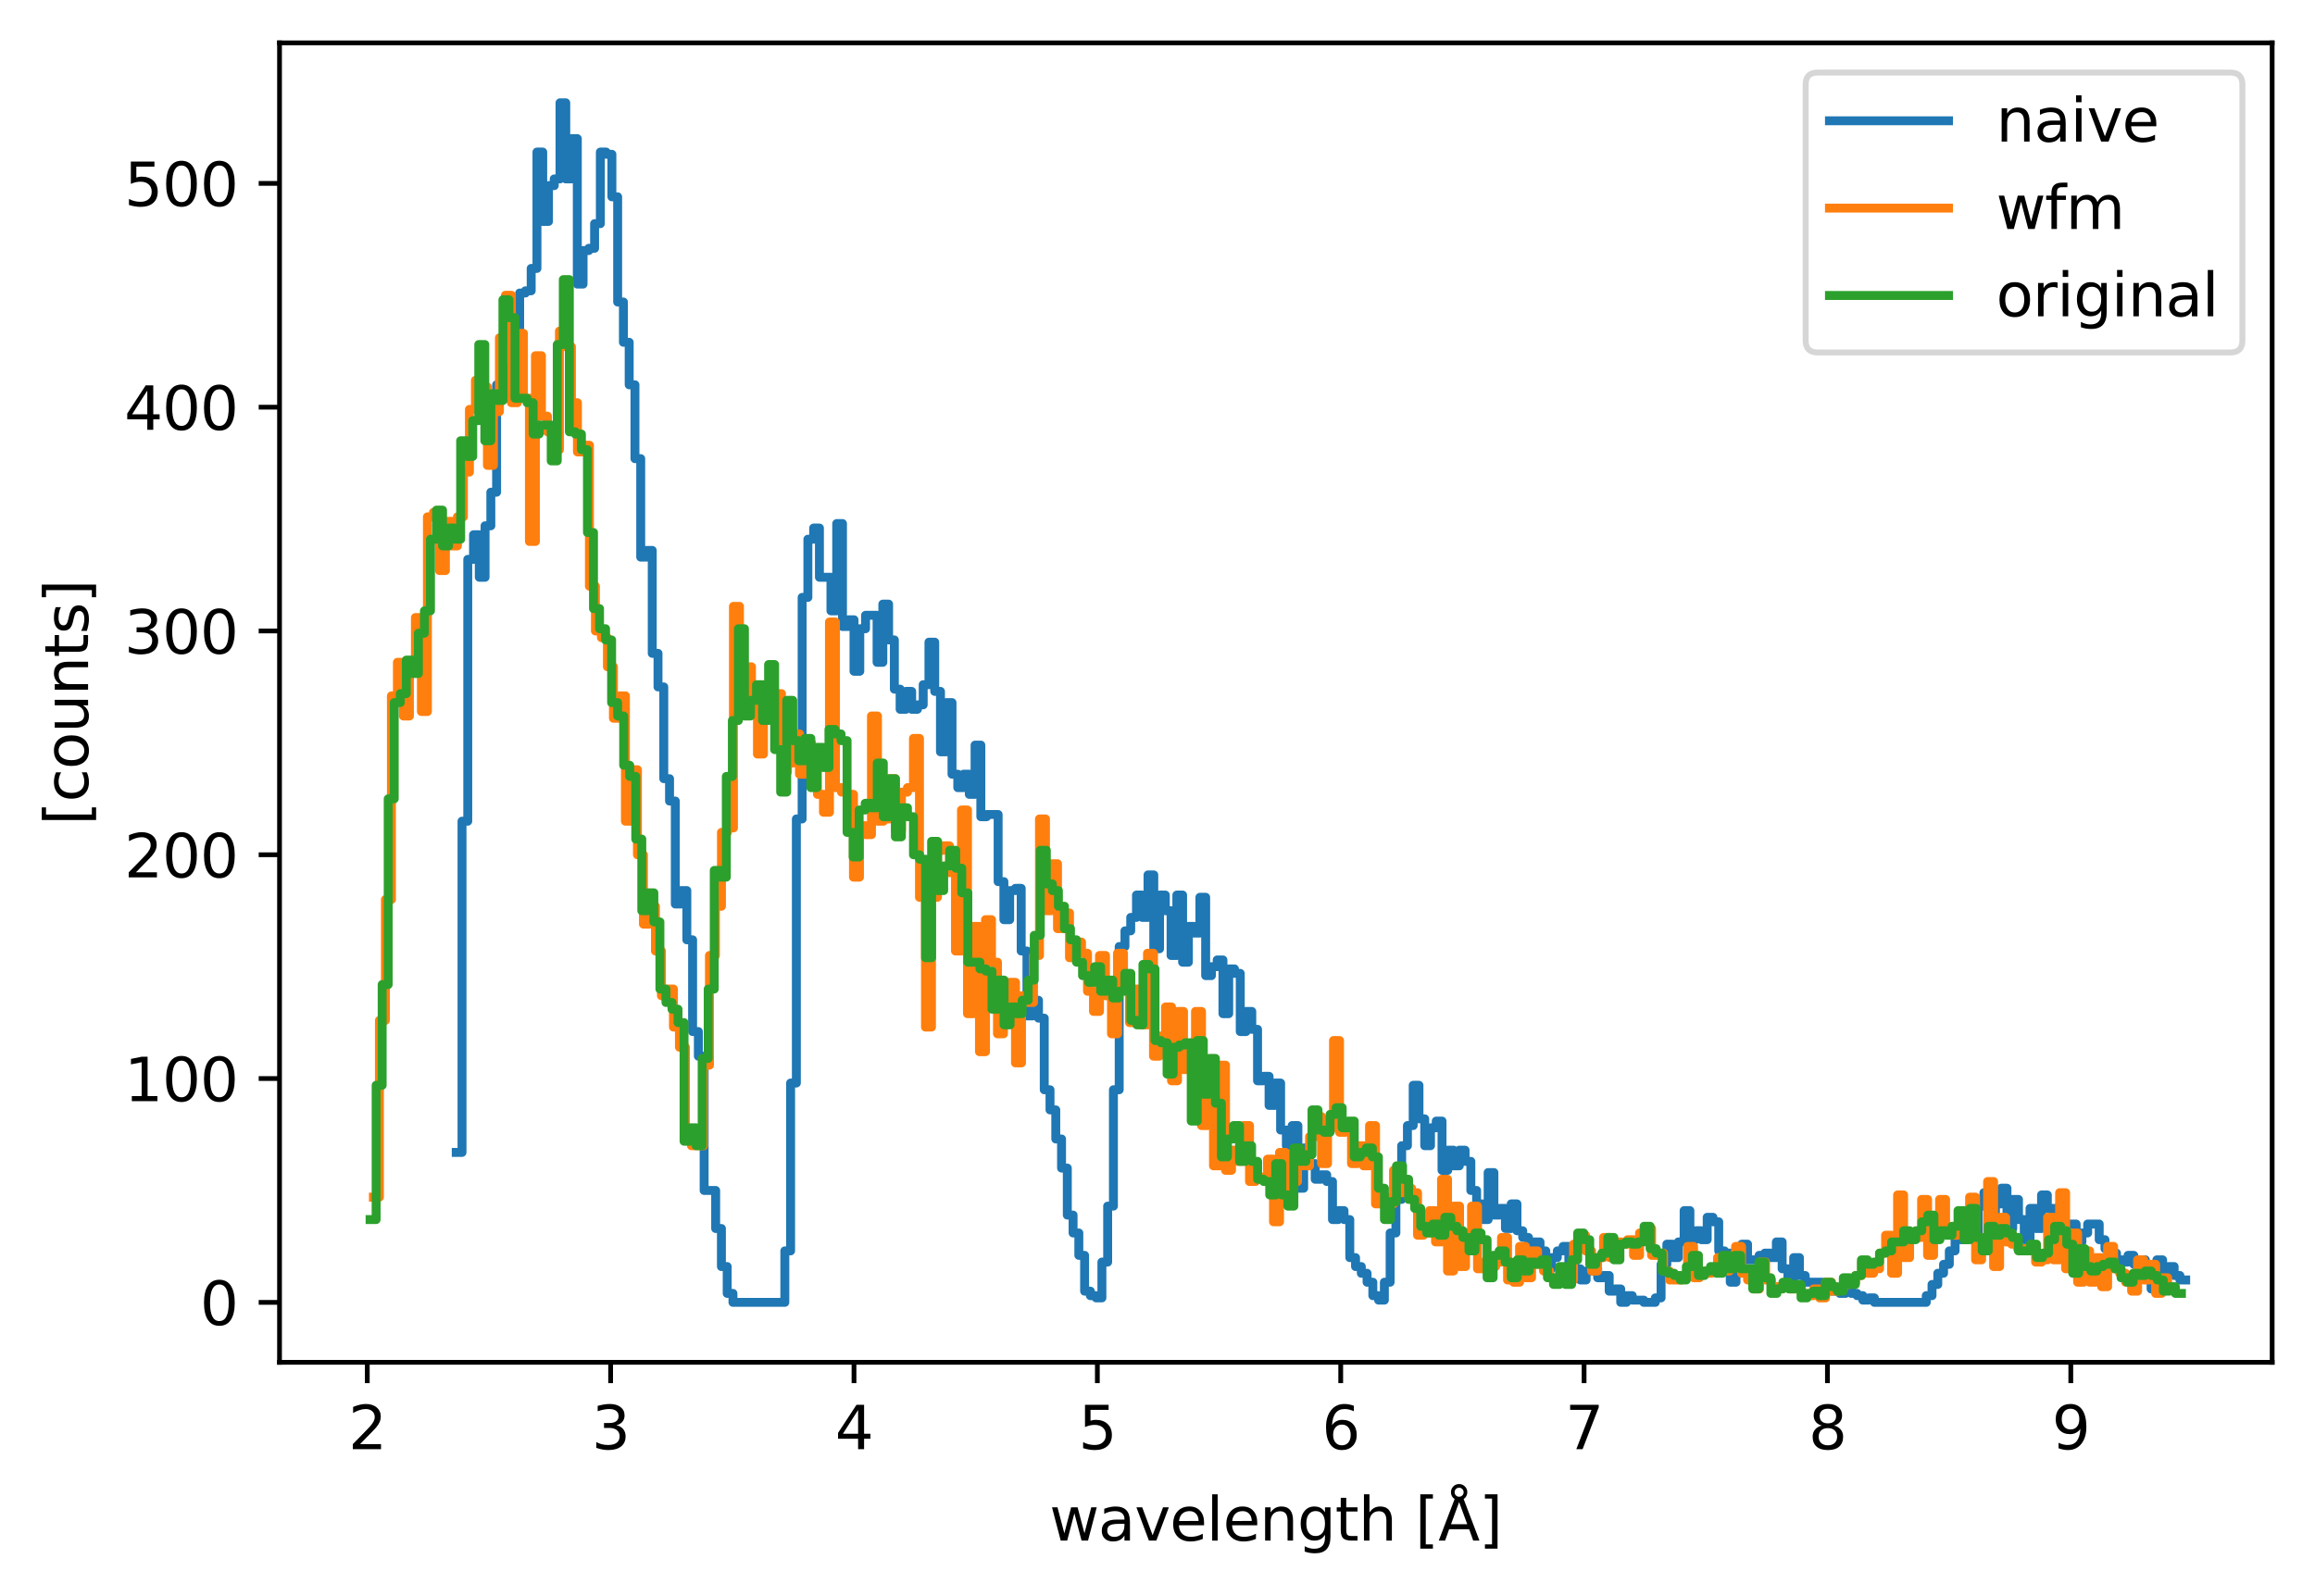 <?xml version="1.0" encoding="utf-8" standalone="no"?>
<!DOCTYPE svg PUBLIC "-//W3C//DTD SVG 1.1//EN"
  "http://www.w3.org/Graphics/SVG/1.1/DTD/svg11.dtd">
<svg xmlns:xlink="http://www.w3.org/1999/xlink" width="388.966pt" height="268.201pt" viewBox="0 0 388.966 268.201" xmlns="http://www.w3.org/2000/svg" version="1.1">
 <defs>
  <style type="text/css">*{stroke-linejoin: round; stroke-linecap: butt}</style>
 </defs>
 <g id="figure_1">
  <g id="patch_1">
   <path d="M 0 268.201 
L 388.966 268.201 
L 388.966 0 
L 0 0 
z
" style="fill: #ffffff"/>
  </g>
  <g id="axes_1">
   <g id="patch_2">
    <path d="M 46.966 228.96 
L 381.766 228.96 
L 381.766 7.2 
L 46.966 7.2 
z
" style="fill: #ffffff"/>
   </g>
   <g id="matplotlib.axis_1">
    <g id="xtick_1">
     <g id="line2d_1">
      <defs>
       <path id="mefd7b13ea4" d="M 0 0 
L 0 3.5 
" style="stroke: #000000; stroke-width: 0.8"/>
      </defs>
      <g>
       <use xlink:href="#mefd7b13ea4" x="61.71" y="228.96" style="stroke: #000000; stroke-width: 0.8"/>
      </g>
     </g>
     <g id="text_1">
      <!-- 2 -->
      <g transform="translate(58.529 243.558) scale(0.1 -0.1)">
       <defs>
        <path id="DejaVuSans-32" d="M 1228 531 
L 3431 531 
L 3431 0 
L 469 0 
L 469 531 
Q 828 903 1448 1529 
Q 2069 2156 2228 2338 
Q 2531 2678 2651 2914 
Q 2772 3150 2772 3378 
Q 2772 3750 2511 3984 
Q 2250 4219 1831 4219 
Q 1534 4219 1204 4116 
Q 875 4013 500 3803 
L 500 4441 
Q 881 4594 1212 4672 
Q 1544 4750 1819 4750 
Q 2544 4750 2975 4387 
Q 3406 4025 3406 3419 
Q 3406 3131 3298 2873 
Q 3191 2616 2906 2266 
Q 2828 2175 2409 1742 
Q 1991 1309 1228 531 
z
" transform="scale(0.016)"/>
       </defs>
       <use xlink:href="#DejaVuSans-32"/>
      </g>
     </g>
    </g>
    <g id="xtick_2">
     <g id="line2d_2">
      <g>
       <use xlink:href="#mefd7b13ea4" x="102.599" y="228.96" style="stroke: #000000; stroke-width: 0.8"/>
      </g>
     </g>
     <g id="text_2">
      <!-- 3 -->
      <g transform="translate(99.418 243.558) scale(0.1 -0.1)">
       <defs>
        <path id="DejaVuSans-33" d="M 2597 2516 
Q 3050 2419 3304 2112 
Q 3559 1806 3559 1356 
Q 3559 666 3084 287 
Q 2609 -91 1734 -91 
Q 1441 -91 1130 -33 
Q 819 25 488 141 
L 488 750 
Q 750 597 1062 519 
Q 1375 441 1716 441 
Q 2309 441 2620 675 
Q 2931 909 2931 1356 
Q 2931 1769 2642 2001 
Q 2353 2234 1838 2234 
L 1294 2234 
L 1294 2753 
L 1863 2753 
Q 2328 2753 2575 2939 
Q 2822 3125 2822 3475 
Q 2822 3834 2567 4026 
Q 2313 4219 1838 4219 
Q 1578 4219 1281 4162 
Q 984 4106 628 3988 
L 628 4550 
Q 988 4650 1302 4700 
Q 1616 4750 1894 4750 
Q 2613 4750 3031 4423 
Q 3450 4097 3450 3541 
Q 3450 3153 3228 2886 
Q 3006 2619 2597 2516 
z
" transform="scale(0.016)"/>
       </defs>
       <use xlink:href="#DejaVuSans-33"/>
      </g>
     </g>
    </g>
    <g id="xtick_3">
     <g id="line2d_3">
      <g>
       <use xlink:href="#mefd7b13ea4" x="143.489" y="228.96" style="stroke: #000000; stroke-width: 0.8"/>
      </g>
     </g>
     <g id="text_3">
      <!-- 4 -->
      <g transform="translate(140.308 243.558) scale(0.1 -0.1)">
       <defs>
        <path id="DejaVuSans-34" d="M 2419 4116 
L 825 1625 
L 2419 1625 
L 2419 4116 
z
M 2253 4666 
L 3047 4666 
L 3047 1625 
L 3713 1625 
L 3713 1100 
L 3047 1100 
L 3047 0 
L 2419 0 
L 2419 1100 
L 313 1100 
L 313 1709 
L 2253 4666 
z
" transform="scale(0.016)"/>
       </defs>
       <use xlink:href="#DejaVuSans-34"/>
      </g>
     </g>
    </g>
    <g id="xtick_4">
     <g id="line2d_4">
      <g>
       <use xlink:href="#mefd7b13ea4" x="184.378" y="228.96" style="stroke: #000000; stroke-width: 0.8"/>
      </g>
     </g>
     <g id="text_4">
      <!-- 5 -->
      <g transform="translate(181.197 243.558) scale(0.1 -0.1)">
       <defs>
        <path id="DejaVuSans-35" d="M 691 4666 
L 3169 4666 
L 3169 4134 
L 1269 4134 
L 1269 2991 
Q 1406 3038 1543 3061 
Q 1681 3084 1819 3084 
Q 2600 3084 3056 2656 
Q 3513 2228 3513 1497 
Q 3513 744 3044 326 
Q 2575 -91 1722 -91 
Q 1428 -91 1123 -41 
Q 819 9 494 109 
L 494 744 
Q 775 591 1075 516 
Q 1375 441 1709 441 
Q 2250 441 2565 725 
Q 2881 1009 2881 1497 
Q 2881 1984 2565 2268 
Q 2250 2553 1709 2553 
Q 1456 2553 1204 2497 
Q 953 2441 691 2322 
L 691 4666 
z
" transform="scale(0.016)"/>
       </defs>
       <use xlink:href="#DejaVuSans-35"/>
      </g>
     </g>
    </g>
    <g id="xtick_5">
     <g id="line2d_5">
      <g>
       <use xlink:href="#mefd7b13ea4" x="225.268" y="228.96" style="stroke: #000000; stroke-width: 0.8"/>
      </g>
     </g>
     <g id="text_5">
      <!-- 6 -->
      <g transform="translate(222.087 243.558) scale(0.1 -0.1)">
       <defs>
        <path id="DejaVuSans-36" d="M 2113 2584 
Q 1688 2584 1439 2293 
Q 1191 2003 1191 1497 
Q 1191 994 1439 701 
Q 1688 409 2113 409 
Q 2538 409 2786 701 
Q 3034 994 3034 1497 
Q 3034 2003 2786 2293 
Q 2538 2584 2113 2584 
z
M 3366 4563 
L 3366 3988 
Q 3128 4100 2886 4159 
Q 2644 4219 2406 4219 
Q 1781 4219 1451 3797 
Q 1122 3375 1075 2522 
Q 1259 2794 1537 2939 
Q 1816 3084 2150 3084 
Q 2853 3084 3261 2657 
Q 3669 2231 3669 1497 
Q 3669 778 3244 343 
Q 2819 -91 2113 -91 
Q 1303 -91 875 529 
Q 447 1150 447 2328 
Q 447 3434 972 4092 
Q 1497 4750 2381 4750 
Q 2619 4750 2861 4703 
Q 3103 4656 3366 4563 
z
" transform="scale(0.016)"/>
       </defs>
       <use xlink:href="#DejaVuSans-36"/>
      </g>
     </g>
    </g>
    <g id="xtick_6">
     <g id="line2d_6">
      <g>
       <use xlink:href="#mefd7b13ea4" x="266.157" y="228.96" style="stroke: #000000; stroke-width: 0.8"/>
      </g>
     </g>
     <g id="text_6">
      <!-- 7 -->
      <g transform="translate(262.976 243.558) scale(0.1 -0.1)">
       <defs>
        <path id="DejaVuSans-37" d="M 525 4666 
L 3525 4666 
L 3525 4397 
L 1831 0 
L 1172 0 
L 2766 4134 
L 525 4134 
L 525 4666 
z
" transform="scale(0.016)"/>
       </defs>
       <use xlink:href="#DejaVuSans-37"/>
      </g>
     </g>
    </g>
    <g id="xtick_7">
     <g id="line2d_7">
      <g>
       <use xlink:href="#mefd7b13ea4" x="307.047" y="228.96" style="stroke: #000000; stroke-width: 0.8"/>
      </g>
     </g>
     <g id="text_7">
      <!-- 8 -->
      <g transform="translate(303.866 243.558) scale(0.1 -0.1)">
       <defs>
        <path id="DejaVuSans-38" d="M 2034 2216 
Q 1584 2216 1326 1975 
Q 1069 1734 1069 1313 
Q 1069 891 1326 650 
Q 1584 409 2034 409 
Q 2484 409 2743 651 
Q 3003 894 3003 1313 
Q 3003 1734 2745 1975 
Q 2488 2216 2034 2216 
z
M 1403 2484 
Q 997 2584 770 2862 
Q 544 3141 544 3541 
Q 544 4100 942 4425 
Q 1341 4750 2034 4750 
Q 2731 4750 3128 4425 
Q 3525 4100 3525 3541 
Q 3525 3141 3298 2862 
Q 3072 2584 2669 2484 
Q 3125 2378 3379 2068 
Q 3634 1759 3634 1313 
Q 3634 634 3220 271 
Q 2806 -91 2034 -91 
Q 1263 -91 848 271 
Q 434 634 434 1313 
Q 434 1759 690 2068 
Q 947 2378 1403 2484 
z
M 1172 3481 
Q 1172 3119 1398 2916 
Q 1625 2713 2034 2713 
Q 2441 2713 2670 2916 
Q 2900 3119 2900 3481 
Q 2900 3844 2670 4047 
Q 2441 4250 2034 4250 
Q 1625 4250 1398 4047 
Q 1172 3844 1172 3481 
z
" transform="scale(0.016)"/>
       </defs>
       <use xlink:href="#DejaVuSans-38"/>
      </g>
     </g>
    </g>
    <g id="xtick_8">
     <g id="line2d_8">
      <g>
       <use xlink:href="#mefd7b13ea4" x="347.936" y="228.96" style="stroke: #000000; stroke-width: 0.8"/>
      </g>
     </g>
     <g id="text_8">
      <!-- 9 -->
      <g transform="translate(344.755 243.558) scale(0.1 -0.1)">
       <defs>
        <path id="DejaVuSans-39" d="M 703 97 
L 703 672 
Q 941 559 1184 500 
Q 1428 441 1663 441 
Q 2288 441 2617 861 
Q 2947 1281 2994 2138 
Q 2813 1869 2534 1725 
Q 2256 1581 1919 1581 
Q 1219 1581 811 2004 
Q 403 2428 403 3163 
Q 403 3881 828 4315 
Q 1253 4750 1959 4750 
Q 2769 4750 3195 4129 
Q 3622 3509 3622 2328 
Q 3622 1225 3098 567 
Q 2575 -91 1691 -91 
Q 1453 -91 1209 -44 
Q 966 3 703 97 
z
M 1959 2075 
Q 2384 2075 2632 2365 
Q 2881 2656 2881 3163 
Q 2881 3666 2632 3958 
Q 2384 4250 1959 4250 
Q 1534 4250 1286 3958 
Q 1038 3666 1038 3163 
Q 1038 2656 1286 2365 
Q 1534 2075 1959 2075 
z
" transform="scale(0.016)"/>
       </defs>
       <use xlink:href="#DejaVuSans-39"/>
      </g>
     </g>
    </g>
    <g id="text_9">
     <!-- wavelength [Å] -->
     <g transform="translate(176.328 258.921) scale(0.1 -0.1)">
      <defs>
       <path id="DejaVuSans-77" d="M 269 3500 
L 844 3500 
L 1563 769 
L 2278 3500 
L 2956 3500 
L 3675 769 
L 4391 3500 
L 4966 3500 
L 4050 0 
L 3372 0 
L 2619 2869 
L 1863 0 
L 1184 0 
L 269 3500 
z
" transform="scale(0.016)"/>
       <path id="DejaVuSans-61" d="M 2194 1759 
Q 1497 1759 1228 1600 
Q 959 1441 959 1056 
Q 959 750 1161 570 
Q 1363 391 1709 391 
Q 2188 391 2477 730 
Q 2766 1069 2766 1631 
L 2766 1759 
L 2194 1759 
z
M 3341 1997 
L 3341 0 
L 2766 0 
L 2766 531 
Q 2569 213 2275 61 
Q 1981 -91 1556 -91 
Q 1019 -91 701 211 
Q 384 513 384 1019 
Q 384 1609 779 1909 
Q 1175 2209 1959 2209 
L 2766 2209 
L 2766 2266 
Q 2766 2663 2505 2880 
Q 2244 3097 1772 3097 
Q 1472 3097 1187 3025 
Q 903 2953 641 2809 
L 641 3341 
Q 956 3463 1253 3523 
Q 1550 3584 1831 3584 
Q 2591 3584 2966 3190 
Q 3341 2797 3341 1997 
z
" transform="scale(0.016)"/>
       <path id="DejaVuSans-76" d="M 191 3500 
L 800 3500 
L 1894 563 
L 2988 3500 
L 3597 3500 
L 2284 0 
L 1503 0 
L 191 3500 
z
" transform="scale(0.016)"/>
       <path id="DejaVuSans-65" d="M 3597 1894 
L 3597 1613 
L 953 1613 
Q 991 1019 1311 708 
Q 1631 397 2203 397 
Q 2534 397 2845 478 
Q 3156 559 3463 722 
L 3463 178 
Q 3153 47 2828 -22 
Q 2503 -91 2169 -91 
Q 1331 -91 842 396 
Q 353 884 353 1716 
Q 353 2575 817 3079 
Q 1281 3584 2069 3584 
Q 2775 3584 3186 3129 
Q 3597 2675 3597 1894 
z
M 3022 2063 
Q 3016 2534 2758 2815 
Q 2500 3097 2075 3097 
Q 1594 3097 1305 2825 
Q 1016 2553 972 2059 
L 3022 2063 
z
" transform="scale(0.016)"/>
       <path id="DejaVuSans-6c" d="M 603 4863 
L 1178 4863 
L 1178 0 
L 603 0 
L 603 4863 
z
" transform="scale(0.016)"/>
       <path id="DejaVuSans-6e" d="M 3513 2113 
L 3513 0 
L 2938 0 
L 2938 2094 
Q 2938 2591 2744 2837 
Q 2550 3084 2163 3084 
Q 1697 3084 1428 2787 
Q 1159 2491 1159 1978 
L 1159 0 
L 581 0 
L 581 3500 
L 1159 3500 
L 1159 2956 
Q 1366 3272 1645 3428 
Q 1925 3584 2291 3584 
Q 2894 3584 3203 3211 
Q 3513 2838 3513 2113 
z
" transform="scale(0.016)"/>
       <path id="DejaVuSans-67" d="M 2906 1791 
Q 2906 2416 2648 2759 
Q 2391 3103 1925 3103 
Q 1463 3103 1205 2759 
Q 947 2416 947 1791 
Q 947 1169 1205 825 
Q 1463 481 1925 481 
Q 2391 481 2648 825 
Q 2906 1169 2906 1791 
z
M 3481 434 
Q 3481 -459 3084 -895 
Q 2688 -1331 1869 -1331 
Q 1566 -1331 1297 -1286 
Q 1028 -1241 775 -1147 
L 775 -588 
Q 1028 -725 1275 -790 
Q 1522 -856 1778 -856 
Q 2344 -856 2625 -561 
Q 2906 -266 2906 331 
L 2906 616 
Q 2728 306 2450 153 
Q 2172 0 1784 0 
Q 1141 0 747 490 
Q 353 981 353 1791 
Q 353 2603 747 3093 
Q 1141 3584 1784 3584 
Q 2172 3584 2450 3431 
Q 2728 3278 2906 2969 
L 2906 3500 
L 3481 3500 
L 3481 434 
z
" transform="scale(0.016)"/>
       <path id="DejaVuSans-74" d="M 1172 4494 
L 1172 3500 
L 2356 3500 
L 2356 3053 
L 1172 3053 
L 1172 1153 
Q 1172 725 1289 603 
Q 1406 481 1766 481 
L 2356 481 
L 2356 0 
L 1766 0 
Q 1100 0 847 248 
Q 594 497 594 1153 
L 594 3053 
L 172 3053 
L 172 3500 
L 594 3500 
L 594 4494 
L 1172 4494 
z
" transform="scale(0.016)"/>
       <path id="DejaVuSans-68" d="M 3513 2113 
L 3513 0 
L 2938 0 
L 2938 2094 
Q 2938 2591 2744 2837 
Q 2550 3084 2163 3084 
Q 1697 3084 1428 2787 
Q 1159 2491 1159 1978 
L 1159 0 
L 581 0 
L 581 4863 
L 1159 4863 
L 1159 2956 
Q 1366 3272 1645 3428 
Q 1925 3584 2291 3584 
Q 2894 3584 3203 3211 
Q 3513 2838 3513 2113 
z
" transform="scale(0.016)"/>
       <path id="DejaVuSans-20" transform="scale(0.016)"/>
       <path id="DejaVuSans-5b" d="M 550 4863 
L 1875 4863 
L 1875 4416 
L 1125 4416 
L 1125 -397 
L 1875 -397 
L 1875 -844 
L 550 -844 
L 550 4863 
z
" transform="scale(0.016)"/>
       <path id="DejaVuSans-c5" d="M 2663 5081 
Q 2663 5278 2523 5417 
Q 2384 5556 2188 5556 
Q 1988 5556 1852 5420 
Q 1716 5284 1716 5081 
Q 1716 4884 1853 4746 
Q 1991 4609 2188 4609 
Q 2384 4609 2523 4746 
Q 2663 4884 2663 5081 
z
M 2188 4044 
L 1338 1722 
L 3041 1722 
L 2188 4044 
z
M 1716 4366 
Q 1525 4494 1428 4673 
Q 1331 4853 1331 5081 
Q 1331 5441 1579 5691 
Q 1828 5941 2188 5941 
Q 2544 5941 2795 5689 
Q 3047 5438 3047 5081 
Q 3047 4863 2948 4678 
Q 2850 4494 2663 4366 
L 4325 0 
L 3669 0 
L 3244 1197 
L 1141 1197 
L 716 0 
L 50 0 
L 1716 4366 
z
" transform="scale(0.016)"/>
       <path id="DejaVuSans-5d" d="M 1947 4863 
L 1947 -844 
L 622 -844 
L 622 -397 
L 1369 -397 
L 1369 4416 
L 622 4416 
L 622 4863 
L 1947 4863 
z
" transform="scale(0.016)"/>
      </defs>
      <use xlink:href="#DejaVuSans-77"/>
      <use xlink:href="#DejaVuSans-61" transform="translate(81.787 0)"/>
      <use xlink:href="#DejaVuSans-76" transform="translate(143.066 0)"/>
      <use xlink:href="#DejaVuSans-65" transform="translate(202.246 0)"/>
      <use xlink:href="#DejaVuSans-6c" transform="translate(263.77 0)"/>
      <use xlink:href="#DejaVuSans-65" transform="translate(291.553 0)"/>
      <use xlink:href="#DejaVuSans-6e" transform="translate(353.076 0)"/>
      <use xlink:href="#DejaVuSans-67" transform="translate(416.455 0)"/>
      <use xlink:href="#DejaVuSans-74" transform="translate(479.932 0)"/>
      <use xlink:href="#DejaVuSans-68" transform="translate(519.141 0)"/>
      <use xlink:href="#DejaVuSans-20" transform="translate(582.52 0)"/>
      <use xlink:href="#DejaVuSans-5b" transform="translate(614.307 0)"/>
      <use xlink:href="#DejaVuSans-c5" transform="translate(653.32 0)"/>
      <use xlink:href="#DejaVuSans-5d" transform="translate(721.729 0)"/>
     </g>
    </g>
   </g>
   <g id="matplotlib.axis_2">
    <g id="ytick_1">
     <g id="line2d_9">
      <defs>
       <path id="m527ed138bf" d="M 0 0 
L -3.5 0 
" style="stroke: #000000; stroke-width: 0.8"/>
      </defs>
      <g>
       <use xlink:href="#m527ed138bf" x="46.966" y="218.88" style="stroke: #000000; stroke-width: 0.8"/>
      </g>
     </g>
     <g id="text_10">
      <!-- 0 -->
      <g transform="translate(33.603 222.679) scale(0.1 -0.1)">
       <defs>
        <path id="DejaVuSans-30" d="M 2034 4250 
Q 1547 4250 1301 3770 
Q 1056 3291 1056 2328 
Q 1056 1369 1301 889 
Q 1547 409 2034 409 
Q 2525 409 2770 889 
Q 3016 1369 3016 2328 
Q 3016 3291 2770 3770 
Q 2525 4250 2034 4250 
z
M 2034 4750 
Q 2819 4750 3233 4129 
Q 3647 3509 3647 2328 
Q 3647 1150 3233 529 
Q 2819 -91 2034 -91 
Q 1250 -91 836 529 
Q 422 1150 422 2328 
Q 422 3509 836 4129 
Q 1250 4750 2034 4750 
z
" transform="scale(0.016)"/>
       </defs>
       <use xlink:href="#DejaVuSans-30"/>
      </g>
     </g>
    </g>
    <g id="ytick_2">
     <g id="line2d_10">
      <g>
       <use xlink:href="#m527ed138bf" x="46.966" y="181.268" style="stroke: #000000; stroke-width: 0.8"/>
      </g>
     </g>
     <g id="text_11">
      <!-- 100 -->
      <g transform="translate(20.878 185.067) scale(0.1 -0.1)">
       <defs>
        <path id="DejaVuSans-31" d="M 794 531 
L 1825 531 
L 1825 4091 
L 703 3866 
L 703 4441 
L 1819 4666 
L 2450 4666 
L 2450 531 
L 3481 531 
L 3481 0 
L 794 0 
L 794 531 
z
" transform="scale(0.016)"/>
       </defs>
       <use xlink:href="#DejaVuSans-31"/>
       <use xlink:href="#DejaVuSans-30" transform="translate(63.623 0)"/>
       <use xlink:href="#DejaVuSans-30" transform="translate(127.246 0)"/>
      </g>
     </g>
    </g>
    <g id="ytick_3">
     <g id="line2d_11">
      <g>
       <use xlink:href="#m527ed138bf" x="46.966" y="143.656" style="stroke: #000000; stroke-width: 0.8"/>
      </g>
     </g>
     <g id="text_12">
      <!-- 200 -->
      <g transform="translate(20.878 147.455) scale(0.1 -0.1)">
       <use xlink:href="#DejaVuSans-32"/>
       <use xlink:href="#DejaVuSans-30" transform="translate(63.623 0)"/>
       <use xlink:href="#DejaVuSans-30" transform="translate(127.246 0)"/>
      </g>
     </g>
    </g>
    <g id="ytick_4">
     <g id="line2d_12">
      <g>
       <use xlink:href="#m527ed138bf" x="46.966" y="106.044" style="stroke: #000000; stroke-width: 0.8"/>
      </g>
     </g>
     <g id="text_13">
      <!-- 300 -->
      <g transform="translate(20.878 109.843) scale(0.1 -0.1)">
       <use xlink:href="#DejaVuSans-33"/>
       <use xlink:href="#DejaVuSans-30" transform="translate(63.623 0)"/>
       <use xlink:href="#DejaVuSans-30" transform="translate(127.246 0)"/>
      </g>
     </g>
    </g>
    <g id="ytick_5">
     <g id="line2d_13">
      <g>
       <use xlink:href="#m527ed138bf" x="46.966" y="68.432" style="stroke: #000000; stroke-width: 0.8"/>
      </g>
     </g>
     <g id="text_14">
      <!-- 400 -->
      <g transform="translate(20.878 72.231) scale(0.1 -0.1)">
       <use xlink:href="#DejaVuSans-34"/>
       <use xlink:href="#DejaVuSans-30" transform="translate(63.623 0)"/>
       <use xlink:href="#DejaVuSans-30" transform="translate(127.246 0)"/>
      </g>
     </g>
    </g>
    <g id="ytick_6">
     <g id="line2d_14">
      <g>
       <use xlink:href="#m527ed138bf" x="46.966" y="30.82" style="stroke: #000000; stroke-width: 0.8"/>
      </g>
     </g>
     <g id="text_15">
      <!-- 500 -->
      <g transform="translate(20.878 34.62) scale(0.1 -0.1)">
       <use xlink:href="#DejaVuSans-35"/>
       <use xlink:href="#DejaVuSans-30" transform="translate(63.623 0)"/>
       <use xlink:href="#DejaVuSans-30" transform="translate(127.246 0)"/>
      </g>
     </g>
    </g>
    <g id="text_16">
     <!-- [counts] -->
     <g transform="translate(14.798 138.692) rotate(-90) scale(0.1 -0.1)">
      <defs>
       <path id="DejaVuSans-63" d="M 3122 3366 
L 3122 2828 
Q 2878 2963 2633 3030 
Q 2388 3097 2138 3097 
Q 1578 3097 1268 2742 
Q 959 2388 959 1747 
Q 959 1106 1268 751 
Q 1578 397 2138 397 
Q 2388 397 2633 464 
Q 2878 531 3122 666 
L 3122 134 
Q 2881 22 2623 -34 
Q 2366 -91 2075 -91 
Q 1284 -91 818 406 
Q 353 903 353 1747 
Q 353 2603 823 3093 
Q 1294 3584 2113 3584 
Q 2378 3584 2631 3529 
Q 2884 3475 3122 3366 
z
" transform="scale(0.016)"/>
       <path id="DejaVuSans-6f" d="M 1959 3097 
Q 1497 3097 1228 2736 
Q 959 2375 959 1747 
Q 959 1119 1226 758 
Q 1494 397 1959 397 
Q 2419 397 2687 759 
Q 2956 1122 2956 1747 
Q 2956 2369 2687 2733 
Q 2419 3097 1959 3097 
z
M 1959 3584 
Q 2709 3584 3137 3096 
Q 3566 2609 3566 1747 
Q 3566 888 3137 398 
Q 2709 -91 1959 -91 
Q 1206 -91 779 398 
Q 353 888 353 1747 
Q 353 2609 779 3096 
Q 1206 3584 1959 3584 
z
" transform="scale(0.016)"/>
       <path id="DejaVuSans-75" d="M 544 1381 
L 544 3500 
L 1119 3500 
L 1119 1403 
Q 1119 906 1312 657 
Q 1506 409 1894 409 
Q 2359 409 2629 706 
Q 2900 1003 2900 1516 
L 2900 3500 
L 3475 3500 
L 3475 0 
L 2900 0 
L 2900 538 
Q 2691 219 2414 64 
Q 2138 -91 1772 -91 
Q 1169 -91 856 284 
Q 544 659 544 1381 
z
M 1991 3584 
L 1991 3584 
z
" transform="scale(0.016)"/>
       <path id="DejaVuSans-73" d="M 2834 3397 
L 2834 2853 
Q 2591 2978 2328 3040 
Q 2066 3103 1784 3103 
Q 1356 3103 1142 2972 
Q 928 2841 928 2578 
Q 928 2378 1081 2264 
Q 1234 2150 1697 2047 
L 1894 2003 
Q 2506 1872 2764 1633 
Q 3022 1394 3022 966 
Q 3022 478 2636 193 
Q 2250 -91 1575 -91 
Q 1294 -91 989 -36 
Q 684 19 347 128 
L 347 722 
Q 666 556 975 473 
Q 1284 391 1588 391 
Q 1994 391 2212 530 
Q 2431 669 2431 922 
Q 2431 1156 2273 1281 
Q 2116 1406 1581 1522 
L 1381 1569 
Q 847 1681 609 1914 
Q 372 2147 372 2553 
Q 372 3047 722 3315 
Q 1072 3584 1716 3584 
Q 2034 3584 2315 3537 
Q 2597 3491 2834 3397 
z
" transform="scale(0.016)"/>
      </defs>
      <use xlink:href="#DejaVuSans-5b"/>
      <use xlink:href="#DejaVuSans-63" transform="translate(39.014 0)"/>
      <use xlink:href="#DejaVuSans-6f" transform="translate(93.994 0)"/>
      <use xlink:href="#DejaVuSans-75" transform="translate(155.176 0)"/>
      <use xlink:href="#DejaVuSans-6e" transform="translate(218.555 0)"/>
      <use xlink:href="#DejaVuSans-74" transform="translate(281.934 0)"/>
      <use xlink:href="#DejaVuSans-73" transform="translate(321.143 0)"/>
      <use xlink:href="#DejaVuSans-5d" transform="translate(373.242 0)"/>
     </g>
    </g>
   </g>
   <g id="line2d_15">
    <path d="M 76.658 193.68 
L 77.627 193.68 
L 77.627 138.014 
L 78.595 138.014 
L 78.595 94.008 
L 79.564 94.008 
L 79.564 89.871 
L 80.532 89.871 
L 80.532 97.017 
L 81.501 97.017 
L 81.501 88.367 
L 82.47 88.367 
L 82.47 82.725 
L 83.438 82.725 
L 83.438 64.671 
L 84.407 64.671 
L 84.407 61.662 
L 85.375 61.662 
L 85.375 66.928 
L 86.344 66.928 
L 86.344 60.534 
L 87.313 60.534 
L 87.313 49.25 
L 88.281 49.25 
L 88.281 48.874 
L 89.25 48.874 
L 89.25 45.113 
L 90.218 45.113 
L 90.218 25.555 
L 91.187 25.555 
L 91.187 37.214 
L 92.156 37.214 
L 92.156 31.196 
L 93.124 31.196 
L 93.124 30.068 
L 94.093 30.068 
L 94.093 17.28 
L 95.061 17.28 
L 95.061 30.068 
L 96.03 30.068 
L 96.03 23.298 
L 96.999 23.298 
L 96.999 47.746 
L 97.967 47.746 
L 97.967 42.104 
L 98.936 42.104 
L 98.936 41.728 
L 99.904 41.728 
L 99.904 37.59 
L 100.873 37.59 
L 100.873 25.555 
L 101.842 25.555 
L 101.842 25.931 
L 102.81 25.931 
L 102.81 33.077 
L 103.779 33.077 
L 103.779 50.755 
L 104.747 50.755 
L 104.747 57.525 
L 105.716 57.525 
L 105.716 64.671 
L 106.685 64.671 
L 106.685 77.083 
L 107.653 77.083 
L 107.653 93.632 
L 108.622 93.632 
L 108.622 92.504 
L 109.59 92.504 
L 109.59 109.805 
L 110.559 109.805 
L 110.559 115.447 
L 111.528 115.447 
L 111.528 130.868 
L 112.496 130.868 
L 112.496 134.629 
L 113.465 134.629 
L 113.465 151.931 
L 114.433 151.931 
L 114.433 149.674 
L 115.402 149.674 
L 115.402 157.949 
L 116.37 157.949 
L 116.37 173.37 
L 117.339 173.37 
L 117.339 177.507 
L 118.308 177.507 
L 118.308 200.074 
L 120.245 200.074 
L 120.245 206.468 
L 121.213 206.468 
L 121.213 212.862 
L 122.182 212.862 
L 122.182 217.376 
L 123.151 217.376 
L 123.151 218.88 
L 131.868 218.88 
L 131.868 210.229 
L 132.837 210.229 
L 132.837 182.02 
L 133.805 182.02 
L 133.805 137.638 
L 134.774 137.638 
L 134.774 100.402 
L 135.742 100.402 
L 135.742 90.623 
L 136.711 90.623 
L 136.711 88.743 
L 137.68 88.743 
L 137.68 97.017 
L 139.617 97.017 
L 139.617 102.659 
L 140.585 102.659 
L 140.585 87.99 
L 141.554 87.99 
L 141.554 105.292 
L 142.523 105.292 
L 142.523 104.164 
L 143.491 104.164 
L 143.491 112.814 
L 144.46 112.814 
L 144.46 105.668 
L 145.428 105.668 
L 145.428 103.411 
L 147.366 103.411 
L 147.366 111.31 
L 148.334 111.31 
L 148.334 101.531 
L 149.303 101.531 
L 149.303 107.549 
L 150.271 107.549 
L 150.271 115.823 
L 151.24 115.823 
L 151.24 119.208 
L 152.209 119.208 
L 152.209 116.199 
L 153.177 116.199 
L 153.177 119.208 
L 154.146 119.208 
L 154.146 118.456 
L 155.114 118.456 
L 155.114 115.071 
L 156.083 115.071 
L 156.083 107.925 
L 157.052 107.925 
L 157.052 116.199 
L 158.02 116.199 
L 158.02 126.355 
L 158.989 126.355 
L 158.989 118.08 
L 159.957 118.08 
L 159.957 130.116 
L 160.926 130.116 
L 160.926 132.373 
L 161.894 132.373 
L 161.894 130.116 
L 162.863 130.116 
L 162.863 133.501 
L 163.832 133.501 
L 163.832 125.226 
L 164.8 125.226 
L 164.8 137.262 
L 165.769 137.262 
L 165.769 136.886 
L 167.706 136.886 
L 167.706 148.17 
L 168.675 148.17 
L 168.675 154.564 
L 169.643 154.564 
L 169.643 149.674 
L 170.612 149.674 
L 170.612 149.298 
L 171.58 149.298 
L 171.58 159.829 
L 172.549 159.829 
L 172.549 170.737 
L 173.518 170.737 
L 173.518 168.104 
L 174.486 168.104 
L 174.486 171.113 
L 175.455 171.113 
L 175.455 183.149 
L 176.423 183.149 
L 176.423 186.534 
L 177.392 186.534 
L 177.392 191.423 
L 178.361 191.423 
L 178.361 196.313 
L 179.329 196.313 
L 179.329 204.211 
L 180.298 204.211 
L 180.298 207.22 
L 181.266 207.22 
L 181.266 210.981 
L 182.235 210.981 
L 182.235 216.999 
L 183.204 216.999 
L 183.204 217.752 
L 184.172 217.752 
L 184.172 218.128 
L 185.141 218.128 
L 185.141 212.11 
L 186.109 212.11 
L 186.109 202.707 
L 187.078 202.707 
L 187.078 183.149 
L 188.047 183.149 
L 188.047 159.077 
L 189.015 159.077 
L 189.015 156.444 
L 189.984 156.444 
L 189.984 154.187 
L 190.952 154.187 
L 190.952 150.426 
L 191.921 150.426 
L 191.921 154.187 
L 192.89 154.187 
L 192.89 147.041 
L 193.858 147.041 
L 193.858 159.453 
L 194.827 159.453 
L 194.827 150.426 
L 195.795 150.426 
L 195.795 153.059 
L 196.764 153.059 
L 196.764 160.581 
L 197.733 160.581 
L 197.733 150.426 
L 198.701 150.426 
L 198.701 161.71 
L 199.67 161.71 
L 199.67 155.692 
L 200.638 155.692 
L 200.638 156.82 
L 201.607 156.82 
L 201.607 150.802 
L 202.575 150.802 
L 202.575 163.967 
L 203.544 163.967 
L 203.544 162.462 
L 204.513 162.462 
L 204.513 161.334 
L 205.481 161.334 
L 205.481 170.361 
L 206.45 170.361 
L 206.45 162.838 
L 207.418 162.838 
L 207.418 163.59 
L 208.387 163.59 
L 208.387 173.37 
L 209.356 173.37 
L 209.356 169.984 
L 210.324 169.984 
L 210.324 172.993 
L 211.293 172.993 
L 211.293 181.644 
L 212.261 181.644 
L 212.261 180.892 
L 213.23 180.892 
L 213.23 185.781 
L 214.199 185.781 
L 214.199 182.02 
L 215.167 182.02 
L 215.167 189.919 
L 216.136 189.919 
L 216.136 192.552 
L 217.104 192.552 
L 217.104 189.167 
L 218.073 189.167 
L 218.073 199.698 
L 219.042 199.698 
L 219.042 192.928 
L 220.01 192.928 
L 220.01 195.561 
L 220.979 195.561 
L 220.979 198.193 
L 221.947 198.193 
L 221.947 197.441 
L 222.916 197.441 
L 222.916 198.57 
L 223.885 198.57 
L 223.885 204.964 
L 224.853 204.964 
L 224.853 203.459 
L 225.822 203.459 
L 225.822 204.964 
L 226.79 204.964 
L 226.79 211.358 
L 227.759 211.358 
L 227.759 212.862 
L 228.728 212.862 
L 228.728 213.99 
L 229.696 213.99 
L 229.696 215.495 
L 230.665 215.495 
L 230.665 217.752 
L 231.633 217.752 
L 231.633 218.504 
L 232.602 218.504 
L 232.602 215.495 
L 233.571 215.495 
L 233.571 207.22 
L 234.539 207.22 
L 234.539 201.579 
L 235.508 201.579 
L 235.508 192.552 
L 236.476 192.552 
L 236.476 189.167 
L 237.445 189.167 
L 237.445 182.396 
L 238.414 182.396 
L 238.414 188.038 
L 239.382 188.038 
L 239.382 192.552 
L 240.351 192.552 
L 240.351 189.543 
L 241.319 189.543 
L 241.319 188.414 
L 242.288 188.414 
L 242.288 196.689 
L 243.256 196.689 
L 243.256 193.304 
L 244.225 193.304 
L 244.225 195.937 
L 245.194 195.937 
L 245.194 193.304 
L 246.162 193.304 
L 246.162 195.184 
L 247.131 195.184 
L 247.131 200.074 
L 248.099 200.074 
L 248.099 202.331 
L 249.068 202.331 
L 249.068 204.964 
L 250.037 204.964 
L 250.037 197.065 
L 251.005 197.065 
L 251.005 204.211 
L 251.974 204.211 
L 251.974 203.083 
L 252.942 203.083 
L 252.942 206.468 
L 253.911 206.468 
L 253.911 202.331 
L 254.88 202.331 
L 254.88 206.844 
L 255.848 206.844 
L 255.848 207.973 
L 256.817 207.973 
L 256.817 210.981 
L 257.785 210.981 
L 257.785 208.725 
L 258.754 208.725 
L 258.754 210.229 
L 259.723 210.229 
L 259.723 213.238 
L 260.691 213.238 
L 260.691 211.358 
L 261.66 211.358 
L 261.66 210.229 
L 262.628 210.229 
L 262.628 209.477 
L 263.597 209.477 
L 263.597 212.11 
L 264.566 212.11 
L 264.566 213.238 
L 265.534 213.238 
L 265.534 215.119 
L 266.503 215.119 
L 266.503 213.614 
L 267.471 213.614 
L 267.471 213.238 
L 268.44 213.238 
L 268.44 214.743 
L 269.409 214.743 
L 269.409 214.367 
L 270.377 214.367 
L 270.377 216.999 
L 271.346 216.999 
L 271.346 216.623 
L 272.314 216.623 
L 272.314 218.88 
L 273.283 218.88 
L 273.283 217.752 
L 274.252 217.752 
L 274.252 218.504 
L 276.189 218.504 
L 276.189 218.88 
L 278.126 218.88 
L 278.126 218.128 
L 279.095 218.128 
L 279.095 212.486 
L 280.063 212.486 
L 280.063 209.101 
L 281.032 209.101 
L 281.032 211.358 
L 282 211.358 
L 282 208.725 
L 282.969 208.725 
L 282.969 203.459 
L 283.937 203.459 
L 283.937 208.349 
L 284.906 208.349 
L 284.906 206.844 
L 285.875 206.844 
L 285.875 208.349 
L 286.843 208.349 
L 286.843 204.587 
L 287.812 204.587 
L 287.812 205.34 
L 288.78 205.34 
L 288.78 210.229 
L 289.749 210.229 
L 289.749 210.605 
L 290.718 210.605 
L 290.718 215.495 
L 291.686 215.495 
L 291.686 212.862 
L 292.655 212.862 
L 292.655 209.101 
L 293.623 209.101 
L 293.623 211.734 
L 295.561 211.734 
L 295.561 210.981 
L 296.529 210.981 
L 296.529 210.605 
L 297.498 210.605 
L 297.498 211.358 
L 298.466 211.358 
L 298.466 208.725 
L 299.435 208.725 
L 299.435 213.238 
L 300.404 213.238 
L 300.404 215.119 
L 301.372 215.119 
L 301.372 211.358 
L 302.341 211.358 
L 302.341 214.367 
L 303.309 214.367 
L 303.309 215.495 
L 306.215 215.495 
L 306.215 215.871 
L 307.184 215.871 
L 307.184 216.999 
L 309.121 216.999 
L 309.121 217.376 
L 310.09 217.376 
L 310.09 215.119 
L 311.058 215.119 
L 311.058 217.376 
L 312.027 217.376 
L 312.027 217.752 
L 312.995 217.752 
L 312.995 218.504 
L 313.964 218.504 
L 313.964 218.128 
L 314.933 218.128 
L 314.933 218.88 
L 323.65 218.88 
L 323.65 217.752 
L 324.618 217.752 
L 324.618 215.871 
L 325.587 215.871 
L 325.587 213.99 
L 326.556 213.99 
L 326.556 212.486 
L 327.524 212.486 
L 327.524 210.229 
L 328.493 210.229 
L 328.493 206.092 
L 329.461 206.092 
L 329.461 208.349 
L 330.43 208.349 
L 330.43 204.587 
L 331.399 204.587 
L 331.399 207.596 
L 332.367 207.596 
L 332.367 202.707 
L 333.336 202.707 
L 333.336 200.45 
L 334.304 200.45 
L 334.304 205.34 
L 335.273 205.34 
L 335.273 202.331 
L 336.242 202.331 
L 336.242 199.698 
L 337.21 199.698 
L 337.21 206.468 
L 338.179 206.468 
L 338.179 201.579 
L 339.147 201.579 
L 339.147 204.964 
L 340.116 204.964 
L 340.116 208.349 
L 341.085 208.349 
L 341.085 203.083 
L 342.053 203.083 
L 342.053 206.468 
L 343.022 206.468 
L 343.022 200.826 
L 343.99 200.826 
L 343.99 203.083 
L 344.959 203.083 
L 344.959 205.34 
L 345.928 205.34 
L 345.928 202.707 
L 346.896 202.707 
L 346.896 205.716 
L 348.833 205.716 
L 348.833 208.725 
L 349.802 208.725 
L 349.802 207.22 
L 350.771 207.22 
L 350.771 205.716 
L 352.708 205.716 
L 352.708 208.349 
L 353.676 208.349 
L 353.676 209.853 
L 354.645 209.853 
L 354.645 210.605 
L 355.614 210.605 
L 355.614 211.734 
L 356.582 211.734 
L 356.582 212.11 
L 357.551 212.11 
L 357.551 210.981 
L 358.519 210.981 
L 358.519 212.486 
L 359.488 212.486 
L 359.488 211.734 
L 360.457 211.734 
L 360.457 214.367 
L 361.425 214.367 
L 361.425 216.623 
L 362.394 216.623 
L 362.394 211.734 
L 363.362 211.734 
L 363.362 213.614 
L 364.331 213.614 
L 364.331 212.862 
L 365.3 212.862 
L 365.3 214.367 
L 366.268 214.367 
L 366.268 215.119 
L 367.237 215.119 
L 367.237 215.119 
" clip-path="url(#pe015775eda)" style="fill: none; stroke: #1f77b4; stroke-width: 1.5; stroke-linecap: square"/>
   </g>
   <g id="line2d_16">
    <path d="M 62.74 201.202 
L 63.749 201.202 
L 63.749 171.489 
L 64.757 171.489 
L 64.757 151.179 
L 65.765 151.179 
L 65.765 116.952 
L 66.773 116.952 
L 66.773 111.31 
L 67.782 111.31 
L 67.782 120.337 
L 68.79 120.337 
L 68.79 112.814 
L 69.798 112.814 
L 69.798 103.787 
L 70.806 103.787 
L 70.806 119.584 
L 71.815 119.584 
L 71.815 86.862 
L 72.823 86.862 
L 72.823 86.11 
L 73.831 86.11 
L 73.831 95.889 
L 74.839 95.889 
L 74.839 87.614 
L 75.848 87.614 
L 75.848 91.752 
L 76.856 91.752 
L 76.856 86.862 
L 77.864 86.862 
L 77.864 79.34 
L 78.872 79.34 
L 78.872 68.808 
L 79.881 68.808 
L 79.881 63.919 
L 80.889 63.919 
L 80.889 65.047 
L 81.897 65.047 
L 81.897 78.211 
L 82.905 78.211 
L 82.905 69.184 
L 83.913 69.184 
L 83.913 56.773 
L 84.922 56.773 
L 84.922 49.626 
L 85.93 49.626 
L 85.93 67.68 
L 86.938 67.68 
L 86.938 56.02 
L 87.946 56.02 
L 87.946 66.928 
L 88.955 66.928 
L 88.955 90.999 
L 89.963 90.999 
L 89.963 59.781 
L 90.971 59.781 
L 90.971 69.937 
L 91.979 69.937 
L 91.979 72.57 
L 92.988 72.57 
L 92.988 75.579 
L 93.996 75.579 
L 93.996 55.644 
L 95.004 55.644 
L 95.004 58.277 
L 96.012 58.277 
L 96.012 67.68 
L 97.021 67.68 
L 97.021 75.955 
L 98.029 75.955 
L 98.029 74.826 
L 99.037 74.826 
L 99.037 98.522 
L 100.045 98.522 
L 100.045 106.044 
L 101.054 106.044 
L 101.054 107.173 
L 102.062 107.173 
L 102.062 112.062 
L 103.07 112.062 
L 103.07 120.713 
L 104.078 120.713 
L 104.078 116.952 
L 105.086 116.952 
L 105.086 138.014 
L 106.095 138.014 
L 106.095 129.364 
L 107.103 129.364 
L 107.103 143.656 
L 108.111 143.656 
L 108.111 155.316 
L 109.119 155.316 
L 109.119 152.307 
L 110.128 152.307 
L 110.128 159.829 
L 111.136 159.829 
L 111.136 167.352 
L 112.144 167.352 
L 112.144 166.223 
L 113.152 166.223 
L 113.152 172.617 
L 114.161 172.617 
L 114.161 176.002 
L 115.169 176.002 
L 115.169 191.423 
L 116.177 191.423 
L 116.177 192.552 
L 118.194 192.552 
L 118.194 179.011 
L 119.202 179.011 
L 119.202 160.581 
L 120.21 160.581 
L 120.21 152.307 
L 121.218 152.307 
L 121.218 139.895 
L 122.227 139.895 
L 122.227 139.143 
L 123.235 139.143 
L 123.235 101.907 
L 124.243 101.907 
L 124.243 115.823 
L 125.251 115.823 
L 125.251 112.062 
L 126.26 112.062 
L 126.26 117.328 
L 127.268 117.328 
L 127.268 126.731 
L 128.276 126.731 
L 128.276 117.704 
L 129.284 117.704 
L 129.284 118.456 
L 130.292 118.456 
L 130.292 116.576 
L 131.301 116.576 
L 131.301 129.74 
L 132.309 129.74 
L 132.309 128.235 
L 133.317 128.235 
L 133.317 123.346 
L 134.325 123.346 
L 134.325 130.116 
L 135.334 130.116 
L 135.334 124.85 
L 136.342 124.85 
L 136.342 126.731 
L 137.35 126.731 
L 137.35 133.501 
L 138.358 133.501 
L 138.358 136.51 
L 139.367 136.51 
L 139.367 104.54 
L 140.375 104.54 
L 140.375 132.373 
L 141.383 132.373 
L 141.383 133.125 
L 142.391 133.125 
L 142.391 133.501 
L 143.4 133.501 
L 143.4 147.417 
L 144.408 147.417 
L 144.408 138.767 
L 145.416 138.767 
L 145.416 140.271 
L 146.424 140.271 
L 146.424 120.337 
L 147.433 120.337 
L 147.433 138.014 
L 148.441 138.014 
L 148.441 137.638 
L 149.449 137.638 
L 149.449 130.868 
L 150.457 130.868 
L 150.457 139.519 
L 151.466 139.519 
L 151.466 133.125 
L 152.474 133.125 
L 152.474 132.373 
L 153.482 132.373 
L 153.482 124.098 
L 154.49 124.098 
L 154.49 150.802 
L 155.498 150.802 
L 155.498 172.617 
L 156.507 172.617 
L 156.507 150.802 
L 157.515 150.802 
L 157.515 142.904 
L 158.523 142.904 
L 158.523 142.152 
L 159.531 142.152 
L 159.531 146.665 
L 160.54 146.665 
L 160.54 159.829 
L 161.548 159.829 
L 161.548 136.134 
L 162.556 136.134 
L 162.556 170.361 
L 163.564 170.361 
L 163.564 155.692 
L 164.573 155.692 
L 164.573 176.755 
L 165.581 176.755 
L 165.581 154.564 
L 166.589 154.564 
L 166.589 161.71 
L 167.597 161.71 
L 167.597 173.746 
L 168.606 173.746 
L 168.606 171.865 
L 169.614 171.865 
L 169.614 165.095 
L 170.622 165.095 
L 170.622 178.635 
L 171.63 178.635 
L 171.63 167.352 
L 172.639 167.352 
L 172.639 168.48 
L 173.647 168.48 
L 173.647 160.581 
L 174.655 160.581 
L 174.655 137.638 
L 175.663 137.638 
L 175.663 153.059 
L 176.671 153.059 
L 176.671 145.161 
L 177.68 145.161 
L 177.68 156.068 
L 178.688 156.068 
L 178.688 153.435 
L 179.696 153.435 
L 179.696 160.958 
L 180.704 160.958 
L 180.704 158.325 
L 181.713 158.325 
L 181.713 160.205 
L 182.721 160.205 
L 182.721 166.599 
L 183.729 166.599 
L 183.729 169.984 
L 184.737 169.984 
L 184.737 160.581 
L 185.746 160.581 
L 185.746 167.352 
L 186.754 167.352 
L 186.754 173.746 
L 187.762 173.746 
L 187.762 160.205 
L 188.77 160.205 
L 188.77 165.847 
L 189.779 165.847 
L 189.779 171.865 
L 190.787 171.865 
L 190.787 166.223 
L 191.795 166.223 
L 191.795 172.241 
L 192.803 172.241 
L 192.803 160.205 
L 193.812 160.205 
L 193.812 177.507 
L 194.82 177.507 
L 194.82 174.122 
L 195.828 174.122 
L 195.828 169.232 
L 196.836 169.232 
L 196.836 181.644 
L 197.845 181.644 
L 197.845 169.984 
L 198.853 169.984 
L 198.853 179.764 
L 199.861 179.764 
L 199.861 179.011 
L 200.869 179.011 
L 200.869 169.984 
L 201.877 169.984 
L 201.877 189.167 
L 202.886 189.167 
L 202.886 180.516 
L 203.894 180.516 
L 203.894 195.937 
L 204.902 195.937 
L 204.902 179.011 
L 205.91 179.011 
L 205.91 196.689 
L 206.919 196.689 
L 206.919 193.304 
L 207.927 193.304 
L 207.927 195.184 
L 208.935 195.184 
L 208.935 189.167 
L 209.943 189.167 
L 209.943 198.57 
L 210.952 198.57 
L 210.952 198.193 
L 211.96 198.193 
L 211.96 197.817 
L 212.968 197.817 
L 212.968 194.808 
L 213.976 194.808 
L 213.976 205.34 
L 214.985 205.34 
L 214.985 193.68 
L 215.993 193.68 
L 215.993 201.955 
L 217.001 201.955 
L 217.001 198.57 
L 218.009 198.57 
L 218.009 194.432 
L 219.018 194.432 
L 219.018 195.937 
L 220.026 195.937 
L 220.026 191.047 
L 221.034 191.047 
L 221.034 187.662 
L 222.042 187.662 
L 222.042 195.561 
L 223.051 195.561 
L 223.051 189.543 
L 224.059 189.543 
L 224.059 174.874 
L 225.067 174.874 
L 225.067 190.295 
L 226.075 190.295 
L 226.075 188.79 
L 227.083 188.79 
L 227.083 195.561 
L 228.092 195.561 
L 228.092 192.552 
L 229.1 192.552 
L 229.1 195.937 
L 230.108 195.937 
L 230.108 189.167 
L 231.116 189.167 
L 231.116 202.331 
L 232.125 202.331 
L 232.125 201.202 
L 233.133 201.202 
L 233.133 202.331 
L 234.141 202.331 
L 234.141 196.689 
L 235.149 196.689 
L 235.149 200.45 
L 236.158 200.45 
L 236.158 199.698 
L 237.166 199.698 
L 237.166 200.45 
L 238.174 200.45 
L 238.174 207.596 
L 239.182 207.596 
L 239.182 207.22 
L 240.191 207.22 
L 240.191 203.459 
L 241.199 203.459 
L 241.199 208.725 
L 242.207 208.725 
L 242.207 198.193 
L 243.215 198.193 
L 243.215 213.614 
L 244.224 213.614 
L 244.224 202.707 
L 245.232 202.707 
L 245.232 212.862 
L 246.24 212.862 
L 246.24 207.22 
L 247.248 207.22 
L 247.248 202.707 
L 248.256 202.707 
L 248.256 213.238 
L 249.265 213.238 
L 249.265 212.11 
L 250.273 212.11 
L 250.273 212.862 
L 251.281 212.862 
L 251.281 212.11 
L 252.289 212.11 
L 252.289 207.973 
L 253.298 207.973 
L 253.298 215.119 
L 254.306 215.119 
L 254.306 215.495 
L 255.314 215.495 
L 255.314 209.477 
L 256.322 209.477 
L 256.322 214.743 
L 257.331 214.743 
L 257.331 210.229 
L 258.339 210.229 
L 258.339 212.486 
L 259.347 212.486 
L 259.347 213.614 
L 260.355 213.614 
L 260.355 214.743 
L 261.364 214.743 
L 261.364 215.495 
L 262.372 215.495 
L 262.372 214.743 
L 263.38 214.743 
L 263.38 215.119 
L 264.388 215.119 
L 264.388 209.101 
L 265.397 209.101 
L 265.397 207.596 
L 266.405 207.596 
L 266.405 210.229 
L 267.413 210.229 
L 267.413 213.614 
L 268.421 213.614 
L 268.421 211.358 
L 269.43 211.358 
L 269.43 207.973 
L 270.438 207.973 
L 270.438 211.358 
L 271.446 211.358 
L 271.446 208.725 
L 272.454 208.725 
L 272.454 209.101 
L 273.462 209.101 
L 273.462 208.349 
L 274.471 208.349 
L 274.471 210.981 
L 275.479 210.981 
L 275.479 207.22 
L 276.487 207.22 
L 276.487 206.468 
L 277.495 206.468 
L 277.495 210.981 
L 278.504 210.981 
L 278.504 210.605 
L 279.512 210.605 
L 279.512 213.614 
L 280.52 213.614 
L 280.52 215.119 
L 282.537 215.119 
L 282.537 214.367 
L 283.545 214.367 
L 283.545 209.477 
L 284.553 209.477 
L 284.553 214.743 
L 285.561 214.743 
L 285.561 213.614 
L 286.57 213.614 
L 286.57 213.99 
L 287.578 213.99 
L 287.578 213.238 
L 288.586 213.238 
L 288.586 211.358 
L 289.594 211.358 
L 289.594 213.614 
L 290.603 213.614 
L 290.603 212.486 
L 291.611 212.486 
L 291.611 209.477 
L 292.619 209.477 
L 292.619 213.99 
L 293.627 213.99 
L 293.627 215.119 
L 294.636 215.119 
L 294.636 216.623 
L 295.644 216.623 
L 295.644 212.11 
L 296.652 212.11 
L 296.652 215.119 
L 297.66 215.119 
L 297.66 216.247 
L 299.677 216.247 
L 299.677 215.871 
L 300.685 215.871 
L 300.685 216.623 
L 302.701 216.623 
L 302.701 217.752 
L 304.718 217.752 
L 304.718 216.623 
L 305.726 216.623 
L 305.726 218.128 
L 306.734 218.128 
L 306.734 215.495 
L 307.743 215.495 
L 307.743 216.999 
L 308.751 216.999 
L 308.751 216.623 
L 309.759 216.623 
L 309.759 215.871 
L 310.767 215.871 
L 310.767 215.495 
L 311.776 215.495 
L 311.776 214.367 
L 312.784 214.367 
L 312.784 212.11 
L 313.792 212.11 
L 313.792 213.99 
L 314.8 213.99 
L 314.8 213.238 
L 315.809 213.238 
L 315.809 210.605 
L 316.817 210.605 
L 316.817 207.596 
L 317.825 207.596 
L 317.825 213.99 
L 318.833 213.99 
L 318.833 200.826 
L 319.841 200.826 
L 319.841 211.358 
L 320.85 211.358 
L 320.85 207.22 
L 321.858 207.22 
L 321.858 207.973 
L 322.866 207.973 
L 322.866 201.579 
L 323.874 201.579 
L 323.874 210.981 
L 324.883 210.981 
L 324.883 206.468 
L 325.891 206.468 
L 325.891 201.579 
L 326.899 201.579 
L 326.899 206.844 
L 327.907 206.844 
L 327.907 207.596 
L 328.916 207.596 
L 328.916 206.092 
L 329.924 206.092 
L 329.924 207.596 
L 330.932 207.596 
L 330.932 201.202 
L 331.94 201.202 
L 331.94 211.734 
L 332.949 211.734 
L 332.949 209.853 
L 333.957 209.853 
L 333.957 198.57 
L 334.965 198.57 
L 334.965 212.862 
L 335.973 212.862 
L 335.973 204.587 
L 336.982 204.587 
L 336.982 208.725 
L 337.99 208.725 
L 337.99 209.101 
L 338.998 209.101 
L 338.998 209.853 
L 341.015 209.853 
L 341.015 209.477 
L 342.023 209.477 
L 342.023 212.11 
L 343.031 212.11 
L 343.031 211.734 
L 344.039 211.734 
L 344.039 204.587 
L 345.047 204.587 
L 345.047 211.734 
L 346.056 211.734 
L 346.056 200.45 
L 347.064 200.45 
L 347.064 213.238 
L 348.072 213.238 
L 348.072 207.22 
L 349.08 207.22 
L 349.08 215.495 
L 350.089 215.495 
L 350.089 210.229 
L 351.097 210.229 
L 351.097 215.495 
L 352.105 215.495 
L 352.105 211.358 
L 353.113 211.358 
L 353.113 216.247 
L 354.122 216.247 
L 354.122 209.477 
L 355.13 209.477 
L 355.13 213.238 
L 356.138 213.238 
L 356.138 213.99 
L 357.146 213.99 
L 357.146 215.495 
L 358.155 215.495 
L 358.155 216.999 
L 359.163 216.999 
L 359.163 211.734 
L 360.171 211.734 
L 360.171 215.119 
L 361.179 215.119 
L 361.179 212.486 
L 362.188 212.486 
L 362.188 217.376 
L 363.196 217.376 
L 363.196 214.743 
L 364.204 214.743 
L 364.204 216.623 
L 365.212 216.623 
L 365.212 216.623 
" clip-path="url(#pe015775eda)" style="fill: none; stroke: #ff7f0e; stroke-width: 1.5; stroke-linecap: square"/>
   </g>
   <g id="line2d_17">
    <path d="M 62.183 204.964 
L 63.197 204.964 
L 63.197 182.396 
L 64.212 182.396 
L 64.212 165.471 
L 65.226 165.471 
L 65.226 134.253 
L 66.241 134.253 
L 66.241 118.08 
L 67.255 118.08 
L 67.255 116.576 
L 68.27 116.576 
L 68.27 110.934 
L 69.284 110.934 
L 69.284 113.19 
L 70.299 113.19 
L 70.299 106.42 
L 71.313 106.42 
L 71.313 102.659 
L 72.327 102.659 
L 72.327 90.623 
L 73.342 90.623 
L 73.342 85.734 
L 74.356 85.734 
L 74.356 91.752 
L 75.371 91.752 
L 75.371 88.743 
L 76.385 88.743 
L 76.385 90.623 
L 77.4 90.623 
L 77.4 74.074 
L 78.414 74.074 
L 78.414 76.707 
L 79.429 76.707 
L 79.429 70.689 
L 80.443 70.689 
L 80.443 57.901 
L 81.458 57.901 
L 81.458 74.074 
L 82.472 74.074 
L 82.472 66.176 
L 83.487 66.176 
L 83.487 67.304 
L 84.501 67.304 
L 84.501 50.379 
L 85.516 50.379 
L 85.516 53.387 
L 86.53 53.387 
L 86.53 66.928 
L 88.559 66.928 
L 88.559 67.68 
L 89.574 67.68 
L 89.574 72.946 
L 90.588 72.946 
L 90.588 71.441 
L 92.617 71.441 
L 92.617 77.459 
L 93.631 77.459 
L 93.631 57.901 
L 94.646 57.901 
L 94.646 46.993 
L 95.66 46.993 
L 95.66 72.57 
L 96.675 72.57 
L 96.675 72.946 
L 97.689 72.946 
L 97.689 75.579 
L 98.704 75.579 
L 98.704 89.495 
L 99.718 89.495 
L 99.718 102.283 
L 100.733 102.283 
L 100.733 105.668 
L 101.747 105.668 
L 101.747 107.549 
L 102.762 107.549 
L 102.762 118.08 
L 103.776 118.08 
L 103.776 120.337 
L 104.791 120.337 
L 104.791 128.611 
L 105.805 128.611 
L 105.805 130.492 
L 106.82 130.492 
L 106.82 141.023 
L 107.834 141.023 
L 107.834 153.059 
L 108.849 153.059 
L 108.849 150.05 
L 109.863 150.05 
L 109.863 154.94 
L 110.877 154.94 
L 110.877 166.223 
L 111.892 166.223 
L 111.892 168.48 
L 112.906 168.48 
L 112.906 169.608 
L 113.921 169.608 
L 113.921 171.865 
L 114.935 171.865 
L 114.935 191.799 
L 115.95 191.799 
L 115.95 189.543 
L 116.964 189.543 
L 116.964 192.552 
L 117.979 192.552 
L 117.979 177.883 
L 118.993 177.883 
L 118.993 166.223 
L 120.008 166.223 
L 120.008 146.289 
L 121.022 146.289 
L 121.022 147.417 
L 122.037 147.417 
L 122.037 130.492 
L 123.051 130.492 
L 123.051 121.089 
L 124.066 121.089 
L 124.066 105.668 
L 125.08 105.668 
L 125.08 120.337 
L 126.095 120.337 
L 126.095 117.704 
L 127.109 117.704 
L 127.109 115.071 
L 128.123 115.071 
L 128.123 121.089 
L 129.138 121.089 
L 129.138 111.686 
L 130.152 111.686 
L 130.152 125.979 
L 131.167 125.979 
L 131.167 133.125 
L 132.181 133.125 
L 132.181 117.704 
L 133.196 117.704 
L 133.196 124.474 
L 134.21 124.474 
L 134.21 127.859 
L 135.225 127.859 
L 135.225 124.098 
L 136.239 124.098 
L 136.239 132.373 
L 137.254 132.373 
L 137.254 125.602 
L 138.268 125.602 
L 138.268 128.987 
L 139.283 128.987 
L 139.283 122.593 
L 140.297 122.593 
L 140.297 123.346 
L 141.312 123.346 
L 141.312 124.474 
L 142.326 124.474 
L 142.326 139.895 
L 143.341 139.895 
L 143.341 144.032 
L 144.355 144.032 
L 144.355 136.134 
L 145.37 136.134 
L 145.37 135.005 
L 146.384 135.005 
L 146.384 135.758 
L 147.398 135.758 
L 147.398 128.235 
L 148.413 128.235 
L 148.413 137.262 
L 149.427 137.262 
L 149.427 130.868 
L 150.442 130.868 
L 150.442 140.647 
L 151.456 140.647 
L 151.456 135.758 
L 152.471 135.758 
L 152.471 137.262 
L 153.485 137.262 
L 153.485 143.656 
L 154.5 143.656 
L 154.5 144.408 
L 155.514 144.408 
L 155.514 160.958 
L 156.529 160.958 
L 156.529 141.399 
L 157.543 141.399 
L 157.543 149.674 
L 158.558 149.674 
L 158.558 145.537 
L 159.572 145.537 
L 159.572 142.904 
L 160.587 142.904 
L 160.587 145.913 
L 161.601 145.913 
L 161.601 150.05 
L 162.616 150.05 
L 162.616 161.71 
L 164.645 161.71 
L 164.645 162.838 
L 165.659 162.838 
L 165.659 163.214 
L 166.673 163.214 
L 166.673 169.608 
L 167.688 169.608 
L 167.688 164.719 
L 168.702 164.719 
L 168.702 172.241 
L 169.717 172.241 
L 169.717 169.232 
L 170.731 169.232 
L 170.731 170.361 
L 171.746 170.361 
L 171.746 168.104 
L 172.76 168.104 
L 172.76 164.719 
L 173.775 164.719 
L 173.775 157.196 
L 174.789 157.196 
L 174.789 142.904 
L 175.804 142.904 
L 175.804 148.546 
L 176.818 148.546 
L 176.818 149.674 
L 177.833 149.674 
L 177.833 152.307 
L 178.847 152.307 
L 178.847 156.068 
L 179.862 156.068 
L 179.862 157.949 
L 180.876 157.949 
L 180.876 161.71 
L 181.891 161.71 
L 181.891 163.967 
L 182.905 163.967 
L 182.905 165.095 
L 183.92 165.095 
L 183.92 162.462 
L 184.934 162.462 
L 184.934 166.599 
L 185.948 166.599 
L 185.948 164.719 
L 186.963 164.719 
L 186.963 167.728 
L 187.977 167.728 
L 187.977 166.599 
L 188.992 166.599 
L 188.992 163.59 
L 190.006 163.59 
L 190.006 171.489 
L 191.021 171.489 
L 191.021 172.241 
L 192.035 172.241 
L 192.035 162.086 
L 193.05 162.086 
L 193.05 162.838 
L 194.064 162.838 
L 194.064 174.874 
L 195.079 174.874 
L 195.079 175.25 
L 196.093 175.25 
L 196.093 180.516 
L 197.108 180.516 
L 197.108 176.002 
L 198.122 176.002 
L 198.122 175.626 
L 199.137 175.626 
L 199.137 175.25 
L 200.151 175.25 
L 200.151 188.414 
L 201.166 188.414 
L 201.166 174.874 
L 202.18 174.874 
L 202.18 183.901 
L 203.195 183.901 
L 203.195 177.883 
L 204.209 177.883 
L 204.209 185.405 
L 205.223 185.405 
L 205.223 194.432 
L 206.238 194.432 
L 206.238 191.423 
L 207.252 191.423 
L 207.252 189.167 
L 208.267 189.167 
L 208.267 195.184 
L 209.281 195.184 
L 209.281 192.552 
L 210.296 192.552 
L 210.296 195.184 
L 211.31 195.184 
L 211.31 198.193 
L 212.325 198.193 
L 212.325 198.57 
L 213.339 198.57 
L 213.339 200.826 
L 214.354 200.826 
L 214.354 195.561 
L 215.368 195.561 
L 215.368 200.826 
L 216.383 200.826 
L 216.383 202.707 
L 217.397 202.707 
L 217.397 192.928 
L 218.412 192.928 
L 218.412 195.184 
L 219.426 195.184 
L 219.426 194.056 
L 220.441 194.056 
L 220.441 186.534 
L 221.455 186.534 
L 221.455 189.919 
L 222.47 189.919 
L 222.47 190.295 
L 223.484 190.295 
L 223.484 187.286 
L 224.498 187.286 
L 224.498 186.158 
L 225.513 186.158 
L 225.513 189.543 
L 226.527 189.543 
L 226.527 188.414 
L 227.542 188.414 
L 227.542 194.432 
L 228.556 194.432 
L 228.556 193.68 
L 229.571 193.68 
L 229.571 192.928 
L 230.585 192.928 
L 230.585 194.432 
L 231.6 194.432 
L 231.6 199.698 
L 232.614 199.698 
L 232.614 204.964 
L 233.629 204.964 
L 233.629 201.955 
L 234.643 201.955 
L 234.643 195.937 
L 235.658 195.937 
L 235.658 198.193 
L 236.672 198.193 
L 236.672 201.579 
L 237.687 201.579 
L 237.687 203.083 
L 238.701 203.083 
L 238.701 206.092 
L 239.716 206.092 
L 239.716 207.22 
L 240.73 207.22 
L 240.73 205.716 
L 241.745 205.716 
L 241.745 207.596 
L 242.759 207.596 
L 242.759 204.587 
L 243.773 204.587 
L 243.773 206.092 
L 244.788 206.092 
L 244.788 206.844 
L 245.802 206.844 
L 245.802 207.973 
L 246.817 207.973 
L 246.817 210.229 
L 247.831 210.229 
L 247.831 207.22 
L 248.846 207.22 
L 248.846 208.349 
L 249.86 208.349 
L 249.86 214.743 
L 250.875 214.743 
L 250.875 210.981 
L 251.889 210.981 
L 251.889 210.229 
L 252.904 210.229 
L 252.904 212.11 
L 253.918 212.11 
L 253.918 214.743 
L 254.933 214.743 
L 254.933 211.734 
L 255.947 211.734 
L 255.947 213.614 
L 256.962 213.614 
L 256.962 212.11 
L 257.976 212.11 
L 257.976 212.486 
L 258.991 212.486 
L 258.991 211.734 
L 260.005 211.734 
L 260.005 214.743 
L 261.02 214.743 
L 261.02 215.871 
L 262.034 215.871 
L 262.034 212.862 
L 263.048 212.862 
L 263.048 215.871 
L 264.063 215.871 
L 264.063 211.734 
L 265.077 211.734 
L 265.077 207.22 
L 266.092 207.22 
L 266.092 208.349 
L 267.106 208.349 
L 267.106 212.486 
L 268.121 212.486 
L 268.121 211.358 
L 269.135 211.358 
L 269.135 210.605 
L 270.15 210.605 
L 270.15 207.973 
L 271.164 207.973 
L 271.164 211.734 
L 272.179 211.734 
L 272.179 209.101 
L 273.193 209.101 
L 273.193 208.725 
L 274.208 208.725 
L 274.208 209.101 
L 275.222 209.101 
L 275.222 208.725 
L 276.237 208.725 
L 276.237 206.092 
L 277.251 206.092 
L 277.251 209.853 
L 278.266 209.853 
L 278.266 210.605 
L 279.28 210.605 
L 279.28 213.614 
L 280.295 213.614 
L 280.295 213.99 
L 281.309 213.99 
L 281.309 214.367 
L 282.323 214.367 
L 282.323 215.119 
L 283.338 215.119 
L 283.338 212.862 
L 284.352 212.862 
L 284.352 210.981 
L 285.367 210.981 
L 285.367 214.367 
L 286.381 214.367 
L 286.381 213.614 
L 287.396 213.614 
L 287.396 212.862 
L 288.41 212.862 
L 288.41 213.99 
L 289.425 213.99 
L 289.425 210.981 
L 290.439 210.981 
L 290.439 213.238 
L 291.454 213.238 
L 291.454 210.981 
L 292.468 210.981 
L 292.468 213.238 
L 294.497 213.238 
L 294.497 216.623 
L 295.512 216.623 
L 295.512 212.11 
L 296.526 212.11 
L 296.526 214.743 
L 297.541 214.743 
L 297.541 217.376 
L 298.555 217.376 
L 298.555 216.623 
L 299.569 216.623 
L 299.569 215.495 
L 300.584 215.495 
L 300.584 216.623 
L 301.598 216.623 
L 301.598 215.871 
L 302.613 215.871 
L 302.613 218.128 
L 303.627 218.128 
L 303.627 217.376 
L 304.642 217.376 
L 304.642 216.999 
L 305.656 216.999 
L 305.656 217.752 
L 306.671 217.752 
L 306.671 215.495 
L 307.685 215.495 
L 307.685 216.247 
L 308.7 216.247 
L 308.7 216.999 
L 309.714 216.999 
L 309.714 214.743 
L 310.729 214.743 
L 310.729 215.871 
L 311.743 215.871 
L 311.743 214.367 
L 312.758 214.367 
L 312.758 211.734 
L 313.772 211.734 
L 313.772 212.486 
L 314.787 212.486 
L 314.787 212.11 
L 315.801 212.11 
L 315.801 210.605 
L 316.816 210.605 
L 316.816 210.229 
L 317.83 210.229 
L 317.83 208.725 
L 319.859 208.725 
L 319.859 206.844 
L 320.873 206.844 
L 320.873 208.349 
L 321.888 208.349 
L 321.888 206.844 
L 322.902 206.844 
L 322.902 205.34 
L 323.917 205.34 
L 323.917 204.211 
L 324.931 204.211 
L 324.931 208.349 
L 325.946 208.349 
L 325.946 206.844 
L 326.96 206.844 
L 326.96 207.596 
L 327.975 207.596 
L 327.975 206.092 
L 328.989 206.092 
L 328.989 203.459 
L 330.004 203.459 
L 330.004 208.349 
L 331.018 208.349 
L 331.018 203.083 
L 332.033 203.083 
L 332.033 207.973 
L 333.047 207.973 
L 333.047 210.229 
L 334.062 210.229 
L 334.062 206.092 
L 335.076 206.092 
L 335.076 207.596 
L 336.091 207.596 
L 336.091 206.468 
L 337.105 206.468 
L 337.105 207.22 
L 338.119 207.22 
L 338.119 207.973 
L 339.134 207.973 
L 339.134 210.229 
L 341.163 210.229 
L 341.163 209.101 
L 342.177 209.101 
L 342.177 211.358 
L 343.192 211.358 
L 343.192 210.605 
L 344.206 210.605 
L 344.206 208.349 
L 345.221 208.349 
L 345.221 206.092 
L 346.235 206.092 
L 346.235 206.844 
L 347.25 206.844 
L 347.25 209.101 
L 348.264 209.101 
L 348.264 213.99 
L 349.279 213.99 
L 349.279 209.853 
L 350.293 209.853 
L 350.293 212.862 
L 351.308 212.862 
L 351.308 213.614 
L 352.322 213.614 
L 352.322 212.862 
L 353.337 212.862 
L 353.337 212.486 
L 354.351 212.486 
L 354.351 212.11 
L 355.366 212.11 
L 355.366 213.238 
L 356.38 213.238 
L 356.38 214.743 
L 357.394 214.743 
L 357.394 215.495 
L 358.409 215.495 
L 358.409 213.99 
L 359.423 213.99 
L 359.423 214.367 
L 360.438 214.367 
L 360.438 213.614 
L 361.452 213.614 
L 361.452 214.367 
L 362.467 214.367 
L 362.467 215.119 
L 363.481 215.119 
L 363.481 216.999 
L 364.496 216.999 
L 364.496 216.247 
L 365.51 216.247 
L 365.51 217.376 
L 366.525 217.376 
L 366.525 217.376 
" clip-path="url(#pe015775eda)" style="fill: none; stroke: #2ca02c; stroke-width: 1.5; stroke-linecap: square"/>
   </g>
   <g id="patch_3">
    <path d="M 46.966 228.96 
L 46.966 7.2 
" style="fill: none; stroke: #000000; stroke-width: 0.8; stroke-linejoin: miter; stroke-linecap: square"/>
   </g>
   <g id="patch_4">
    <path d="M 381.766 228.96 
L 381.766 7.2 
" style="fill: none; stroke: #000000; stroke-width: 0.8; stroke-linejoin: miter; stroke-linecap: square"/>
   </g>
   <g id="patch_5">
    <path d="M 46.966 228.96 
L 381.766 228.96 
" style="fill: none; stroke: #000000; stroke-width: 0.8; stroke-linejoin: miter; stroke-linecap: square"/>
   </g>
   <g id="patch_6">
    <path d="M 46.966 7.2 
L 381.766 7.2 
" style="fill: none; stroke: #000000; stroke-width: 0.8; stroke-linejoin: miter; stroke-linecap: square"/>
   </g>
   <g id="legend_1">
    <g id="patch_7">
     <path d="M 305.387 59.234 
L 374.766 59.234 
Q 376.766 59.234 376.766 57.234 
L 376.766 14.2 
Q 376.766 12.2 374.766 12.2 
L 305.387 12.2 
Q 303.387 12.2 303.387 14.2 
L 303.387 57.234 
Q 303.387 59.234 305.387 59.234 
z
" style="fill: #ffffff; opacity: 0.8; stroke: #cccccc; stroke-linejoin: miter"/>
    </g>
    <g id="line2d_18">
     <path d="M 307.387 20.298 
L 307.387 20.298 
L 317.387 20.298 
L 317.387 20.298 
L 327.387 20.298 
" style="fill: none; stroke: #1f77b4; stroke-width: 1.5; stroke-linecap: square"/>
    </g>
    <g id="text_17">
     <!-- naive -->
     <g transform="translate(335.387 23.798) scale(0.1 -0.1)">
      <defs>
       <path id="DejaVuSans-69" d="M 603 3500 
L 1178 3500 
L 1178 0 
L 603 0 
L 603 3500 
z
M 603 4863 
L 1178 4863 
L 1178 4134 
L 603 4134 
L 603 4863 
z
" transform="scale(0.016)"/>
      </defs>
      <use xlink:href="#DejaVuSans-6e"/>
      <use xlink:href="#DejaVuSans-61" transform="translate(63.379 0)"/>
      <use xlink:href="#DejaVuSans-69" transform="translate(124.658 0)"/>
      <use xlink:href="#DejaVuSans-76" transform="translate(152.441 0)"/>
      <use xlink:href="#DejaVuSans-65" transform="translate(211.621 0)"/>
     </g>
    </g>
    <g id="line2d_19">
     <path d="M 307.387 34.977 
L 307.387 34.977 
L 317.387 34.977 
L 317.387 34.977 
L 327.387 34.977 
" style="fill: none; stroke: #ff7f0e; stroke-width: 1.5; stroke-linecap: square"/>
    </g>
    <g id="text_18">
     <!-- wfm -->
     <g transform="translate(335.387 38.477) scale(0.1 -0.1)">
      <defs>
       <path id="DejaVuSans-66" d="M 2375 4863 
L 2375 4384 
L 1825 4384 
Q 1516 4384 1395 4259 
Q 1275 4134 1275 3809 
L 1275 3500 
L 2222 3500 
L 2222 3053 
L 1275 3053 
L 1275 0 
L 697 0 
L 697 3053 
L 147 3053 
L 147 3500 
L 697 3500 
L 697 3744 
Q 697 4328 969 4595 
Q 1241 4863 1831 4863 
L 2375 4863 
z
" transform="scale(0.016)"/>
       <path id="DejaVuSans-6d" d="M 3328 2828 
Q 3544 3216 3844 3400 
Q 4144 3584 4550 3584 
Q 5097 3584 5394 3201 
Q 5691 2819 5691 2113 
L 5691 0 
L 5113 0 
L 5113 2094 
Q 5113 2597 4934 2840 
Q 4756 3084 4391 3084 
Q 3944 3084 3684 2787 
Q 3425 2491 3425 1978 
L 3425 0 
L 2847 0 
L 2847 2094 
Q 2847 2600 2669 2842 
Q 2491 3084 2119 3084 
Q 1678 3084 1418 2786 
Q 1159 2488 1159 1978 
L 1159 0 
L 581 0 
L 581 3500 
L 1159 3500 
L 1159 2956 
Q 1356 3278 1631 3431 
Q 1906 3584 2284 3584 
Q 2666 3584 2933 3390 
Q 3200 3197 3328 2828 
z
" transform="scale(0.016)"/>
      </defs>
      <use xlink:href="#DejaVuSans-77"/>
      <use xlink:href="#DejaVuSans-66" transform="translate(81.787 0)"/>
      <use xlink:href="#DejaVuSans-6d" transform="translate(116.992 0)"/>
     </g>
    </g>
    <g id="line2d_20">
     <path d="M 307.387 49.655 
L 307.387 49.655 
L 317.387 49.655 
L 317.387 49.655 
L 327.387 49.655 
" style="fill: none; stroke: #2ca02c; stroke-width: 1.5; stroke-linecap: square"/>
    </g>
    <g id="text_19">
     <!-- original -->
     <g transform="translate(335.387 53.155) scale(0.1 -0.1)">
      <defs>
       <path id="DejaVuSans-72" d="M 2631 2963 
Q 2534 3019 2420 3045 
Q 2306 3072 2169 3072 
Q 1681 3072 1420 2755 
Q 1159 2438 1159 1844 
L 1159 0 
L 581 0 
L 581 3500 
L 1159 3500 
L 1159 2956 
Q 1341 3275 1631 3429 
Q 1922 3584 2338 3584 
Q 2397 3584 2469 3576 
Q 2541 3569 2628 3553 
L 2631 2963 
z
" transform="scale(0.016)"/>
      </defs>
      <use xlink:href="#DejaVuSans-6f"/>
      <use xlink:href="#DejaVuSans-72" transform="translate(61.182 0)"/>
      <use xlink:href="#DejaVuSans-69" transform="translate(102.295 0)"/>
      <use xlink:href="#DejaVuSans-67" transform="translate(130.078 0)"/>
      <use xlink:href="#DejaVuSans-69" transform="translate(193.555 0)"/>
      <use xlink:href="#DejaVuSans-6e" transform="translate(221.338 0)"/>
      <use xlink:href="#DejaVuSans-61" transform="translate(284.717 0)"/>
      <use xlink:href="#DejaVuSans-6c" transform="translate(345.996 0)"/>
     </g>
    </g>
   </g>
  </g>
 </g>
 <defs>
  <clipPath id="pe015775eda">
   <rect x="46.966" y="7.2" width="334.8" height="221.76"/>
  </clipPath>
 </defs>
</svg>

